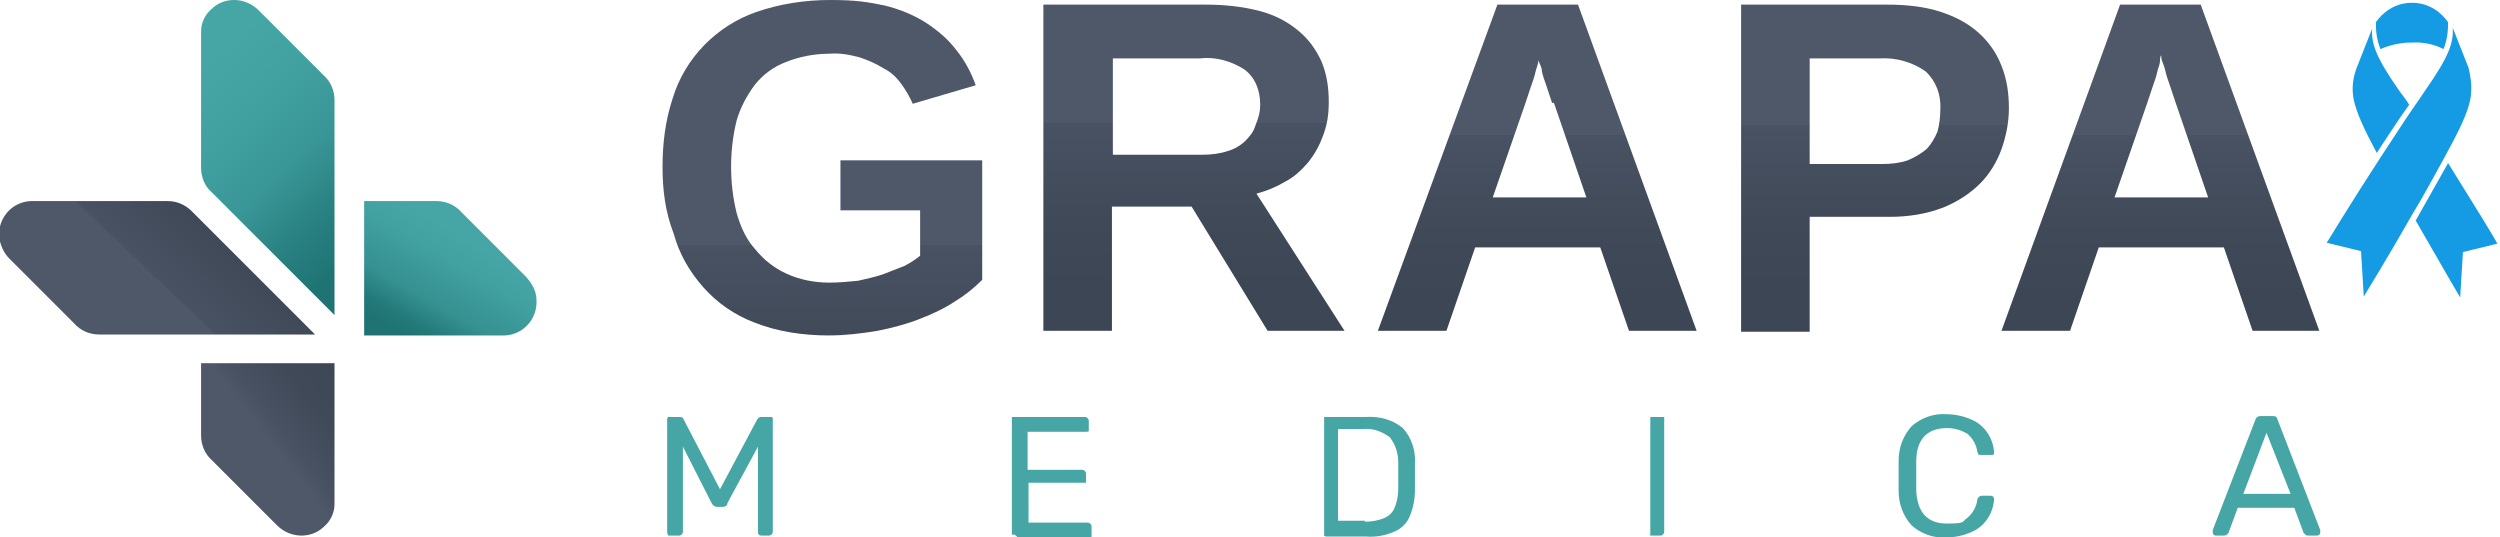 <?xml version="1.0" encoding="UTF-8"?>
<svg xmlns="http://www.w3.org/2000/svg" version="1.1" xmlns:xlink="http://www.w3.org/1999/xlink" viewBox="0 0 269.8 58">
  <defs>
    <style>
      .cls-1 {
        fill: #46a6a6;
      }

      .cls-2 {
        fill: url(#linear-gradient-2);
      }

      .cls-3 {
        fill: url(#linear-gradient-4);
      }

      .cls-4 {
        fill: #149be4;
      }

      .cls-5 {
        fill: url(#linear-gradient-3);
      }

      .cls-6 {
        fill: url(#linear-gradient-5);
      }

      .cls-7 {
        fill: url(#linear-gradient-8);
      }

      .cls-8 {
        fill: url(#linear-gradient-7);
      }

      .cls-9 {
        fill: url(#linear-gradient-9);
      }

      .cls-10 {
        fill: url(#linear-gradient-6);
      }

      .cls-11 {
        fill: url(#linear-gradient);
      }
    </style>
    <linearGradient id="linear-gradient" x1="-234.1" y1="194.2" x2="-234.1" y2="195.2" gradientTransform="translate(8175.7 -7041.1) scale(34.5 36.3)" gradientUnits="userSpaceOnUse">
      <stop offset=".5" stop-color="#4e5869"/>
      <stop offset=".5" stop-color="#485263"/>
      <stop offset=".8" stop-color="#3f4957"/>
      <stop offset="1" stop-color="#3c4654"/>
    </linearGradient>
    <linearGradient id="linear-gradient-2" x1="-233.8" y1="194.5" x2="-233.8" y2="195.5" gradientTransform="translate(7726 -6850.7) scale(32.5 35.2)" gradientUnits="userSpaceOnUse">
      <stop offset=".5" stop-color="#4e5869"/>
      <stop offset=".5" stop-color="#485263"/>
      <stop offset=".8" stop-color="#3f4957"/>
      <stop offset="1" stop-color="#3c4654"/>
    </linearGradient>
    <linearGradient id="linear-gradient-3" x1="-234.1" y1="194.5" x2="-234.1" y2="195.5" gradientTransform="translate(8205.3 -6849.4) scale(34.3 35.2)" gradientUnits="userSpaceOnUse">
      <stop offset=".5" stop-color="#4e5869"/>
      <stop offset=".5" stop-color="#485263"/>
      <stop offset=".8" stop-color="#3f4957"/>
      <stop offset="1" stop-color="#3c4654"/>
    </linearGradient>
    <linearGradient id="linear-gradient-4" x1="-233.2" y1="194.5" x2="-233.2" y2="195.5" gradientTransform="translate(6957.4 -6850.5) scale(29 35.2)" gradientUnits="userSpaceOnUse">
      <stop offset=".5" stop-color="#4e5869"/>
      <stop offset=".5" stop-color="#485263"/>
      <stop offset=".8" stop-color="#3f4957"/>
      <stop offset="1" stop-color="#3c4654"/>
    </linearGradient>
    <linearGradient id="linear-gradient-5" x1="-234.1" y1="194.5" x2="-234.1" y2="195.5" gradientTransform="translate(8272.4 -6849.4) scale(34.3 35.2)" gradientUnits="userSpaceOnUse">
      <stop offset=".5" stop-color="#4e5869"/>
      <stop offset=".5" stop-color="#485263"/>
      <stop offset=".8" stop-color="#3f4957"/>
      <stop offset="1" stop-color="#3c4654"/>
    </linearGradient>
    <linearGradient id="linear-gradient-6" x1="64.3" y1="29.5" x2="63.9" y2="28.5" gradientTransform="translate(-898.8 -970.2) scale(14.5 34.1)" gradientUnits="userSpaceOnUse">
      <stop offset=".1" stop-color="#1f7373"/>
      <stop offset=".3" stop-color="#2a8282"/>
      <stop offset=".5" stop-color="#399696"/>
      <stop offset=".8" stop-color="#42a2a2"/>
      <stop offset="1" stop-color="#46a6a6"/>
    </linearGradient>
    <linearGradient id="linear-gradient-7" x1="56.9" y1="43.2" x2="57.8" y2="42.8" gradientTransform="translate(-1938.4 -593.1) scale(34.1 14.5)" gradientUnits="userSpaceOnUse">
      <stop offset=".5" stop-color="#4e5869"/>
      <stop offset=".5" stop-color="#485263"/>
      <stop offset=".8" stop-color="#3f4957"/>
      <stop offset="1" stop-color="#3c4654"/>
    </linearGradient>
    <linearGradient id="linear-gradient-8" x1="63.9" y1="37.6" x2="64.6" y2="36.9" gradientTransform="translate(-898.9 -652.1) scale(14.5 18.7)" gradientUnits="userSpaceOnUse">
      <stop offset=".2" stop-color="#4e5869"/>
      <stop offset=".3" stop-color="#485263"/>
      <stop offset=".6" stop-color="#3f4957"/>
      <stop offset="1" stop-color="#3c4654"/>
    </linearGradient>
    <linearGradient id="linear-gradient-9" x1="61" y1="43.5" x2="61.6" y2="42.7" gradientTransform="translate(-1100.6 -592.9) scale(18.7 14.5)" gradientUnits="userSpaceOnUse">
      <stop offset=".2" stop-color="#1f7373"/>
      <stop offset=".3" stop-color="#237878"/>
      <stop offset=".5" stop-color="#369191"/>
      <stop offset=".8" stop-color="#41a0a0"/>
      <stop offset="1" stop-color="#46a6a6"/>
    </linearGradient>
  </defs>
  <!-- Generator: Adobe Illustrator 28.7.1, SVG Export Plug-In . SVG Version: 1.2.0 Build 142)  -->
  <g>
    <g id="Layer_1">
      <g id="Group_94">
        <g id="Group_98">
          <path id="Path_258" class="cls-1" d="M72.1,57.7c-.1-.1-.1-.2-.1-.3v-12.1c0-.1,0-.2.1-.3.1,0,.2,0,.3,0h.9c.2,0,.4,0,.5.3l3.9,7.5,4-7.5c.1-.2.3-.3.4-.3h.9c.1,0,.2,0,.3,0s.1.2.1.3v12.1c0,.2-.2.4-.4.4h-.8c-.1,0-.2,0-.3-.1s-.1-.2-.1-.3v-9.2l-3.3,6.1c0,.3-.3.4-.5.4h-.6c-.3,0-.5-.2-.6-.4l-3.1-6.1v9.2c0,.2-.2.4-.4.4h-.9c0,0-.2,0-.3,0Z"/>
          <path id="Path_259" class="cls-1" d="M109.2,57.7c0-.1,0-.2,0-.3v-12.1c0-.1,0-.2,0-.3,0,0,.2,0,.3,0h7.6c.2,0,.4.2.4.4h0v.8c0,.1,0,.2,0,.3,0,.1-.2.1-.3.1h-6.3v4.1h5.9c.2,0,.4.2.4.4h0v.7c0,0,0,.2,0,.3,0,0-.2,0-.3,0h-5.9v4.3h6.4c.2,0,.4.2.4.4h0v.8c0,.1,0,.2,0,.3s-.2.1-.3.1h-7.7c-.1-.2-.2-.2-.3-.3Z"/>
          <path id="Path_260" class="cls-1" d="M142.9,57.7c0-.1,0-.2,0-.3v-12.1c0-.1,0-.2,0-.3,0,0,.2,0,.3,0h4.2c1.5-.1,2.9.3,4,1.2.9,1,1.4,2.4,1.3,3.8v2.9c0,1-.2,2-.6,2.9-.3.7-.9,1.3-1.7,1.6-.9.4-2,.6-3,.5h-4.3s-.1,0-.2-.1ZM147.3,56.3c.7,0,1.4-.1,2.1-.4.5-.2.9-.6,1.1-1.1.3-.7.4-1.4.4-2.1v-2.8c0-1-.3-1.9-.9-2.7-.8-.6-1.8-1-2.8-.9h-2.8v9.9h2.9Z"/>
          <path id="Path_261" class="cls-1" d="M178.1,57.7c0-.1,0-.2,0-.3v-12.1c0-.1,0-.2,0-.3,0,0,.2,0,.3,0h.9c0,0,.2,0,.3,0,0,0,0,.2,0,.3v12.1c0,.2-.2.4-.4.4h-.9c-.2,0-.3,0-.3-.1Z"/>
          <path id="Path_262" class="cls-1" d="M206.3,56.7c-.9-1-1.4-2.3-1.4-3.7v-3.3c0-1.4.5-2.7,1.4-3.7,1-.9,2.4-1.4,3.7-1.3,1,0,1.9.2,2.8.6,1.4.6,2.3,2,2.4,3.5,0,0,0,.2-.1.3-.1,0-.2,0-.3,0h-.9c-.1,0-.2,0-.3,0s-.1-.2-.2-.3c-.1-.8-.5-1.5-1.1-2-.7-.4-1.4-.6-2.2-.6-2.1,0-3.3,1.2-3.3,3.6v3.1c.1,2.4,1.2,3.6,3.3,3.6s1.6-.2,2.2-.6c.6-.5,1-1.2,1.1-2,0-.1.1-.2.2-.3.1-.1.2-.1.3-.1h.9c.1,0,.2,0,.3.1s.1.2.1.3c-.1,1.5-1,2.9-2.4,3.5-.9.4-1.8.6-2.8.6-1.3.1-2.7-.4-3.7-1.3Z"/>
          <path id="Path_263" class="cls-1" d="M238.9,57.7c-.1-.1-.1-.2-.1-.3v-.2l4.6-11.9c.1-.3.3-.4.6-.4h1.2c.3,0,.5,0,.6.4l4.6,11.9v.2c0,.1,0,.2-.1.3s-.2.1-.3.1h-.9c-.1,0-.2,0-.3-.1s-.1-.1-.2-.2l-1-2.7h-6.1l-1,2.7c-.1.2-.3.3-.5.3h-.9s-.1,0-.2-.1ZM242.1,53.3h5.1l-2.6-6.6-2.5,6.6Z"/>
        </g>
        <g id="Group_99">
          <path id="Path_264" class="cls-11" d="M89.5,30.5c1,0,2.1-.1,3.1-.2.9-.2,1.8-.4,2.7-.7.8-.3,1.5-.6,2.3-.9.6-.3,1.2-.7,1.7-1.1v-4.9h-8.6v-5.4h15.3v12.9c-.9.9-1.9,1.7-2.9,2.3-1.2.8-2.5,1.4-3.8,1.9-1.5.6-3.1,1-4.6,1.3-1.8.3-3.5.5-5.3.5-2.7,0-5.5-.4-8-1.4-2.1-.8-4-2.1-5.5-3.8s-2.6-3.6-3.2-5.8c-.9-2.3-1.2-4.7-1.2-7.2s.3-5,1.1-7.4c1.3-4.3,4.7-7.8,9-9.3C84.2.4,86.9,0,89.6,0s4,.2,5.9.6c1.6.4,3.1,1,4.5,1.9,1.2.8,2.3,1.7,3.2,2.9.9,1.1,1.6,2.4,2.1,3.8l-6.8,2c-.3-.7-.7-1.4-1.2-2.1-.5-.7-1.1-1.3-1.9-1.7-.8-.5-1.7-.9-2.6-1.2-1.1-.3-2.2-.5-3.3-.4-1.6,0-3.2.3-4.7.9-1.3.5-2.4,1.3-3.3,2.4-.9,1.2-1.6,2.5-2,3.9-.4,1.6-.6,3.3-.6,5s.2,3.4.6,5c.4,1.4,1,2.8,2,3.9.9,1.1,2,2,3.3,2.6,1.5.7,3.1,1,4.7,1Z"/>
          <path id="Path_265" class="cls-2" d="M136.8,35.7l-8.2-13.4h-8.6v13.4h-7.4V.5h17.6c1.9,0,3.9.2,5.8.7,1.5.4,2.9,1.1,4.1,2.1,1.1.9,1.9,2,2.5,3.3.6,1.4.8,2.9.8,4.4s-.2,2.5-.6,3.6-.9,2-1.6,2.9c-.7.8-1.5,1.6-2.5,2.1-1,.6-2,1-3.1,1.3l9.5,14.8h-8.3ZM136,11.3c0-1.5-.5-2.9-1.7-3.8-1.4-.9-3.1-1.4-4.8-1.2h-9.4v10.4h9.6c1,0,1.9-.1,2.8-.4.7-.2,1.4-.6,1.9-1.1s.9-1,1.1-1.7c.3-.7.5-1.4.5-2.2h0Z"/>
          <path id="Path_266" class="cls-5" d="M175.8,35.7l-3.1-9h-13.5l-3.1,9h-7.4L161.6.5h8.7l12.8,35.2h-7.3ZM167.5,11.1c-.2-.6-.4-1.2-.6-1.8s-.4-1.1-.5-1.6c0-.5-.3-.9-.4-1.2,0-.3,0-.5,0-.5,0,0,0,.2,0,.6s-.2.7-.3,1.2c-.1.5-.3,1-.5,1.6s-.4,1.2-.6,1.8l-3.5,10.1h10.1l-3.5-10.2Z"/>
          <path id="Path_267" class="cls-3" d="M216.8,11.7c0,1.5-.3,3-.8,4.4-.5,1.4-1.3,2.7-2.3,3.7-1.1,1.1-2.5,2-4,2.6-1.8.7-3.8,1-5.7,1h-8.7v12.4h-7.4V.5h15.8c2,0,4,.2,5.8.8,1.5.5,2.9,1.2,4.1,2.3,1.1,1,1.9,2.2,2.4,3.5.6,1.5.8,3,.8,4.6ZM209.4,11.8c.1-1.6-.5-3.1-1.6-4.1-1.4-1-3.2-1.5-4.9-1.4h-7.6v11.4h7.8c1,0,1.9-.1,2.8-.4.7-.3,1.4-.7,2-1.2.5-.5.9-1.2,1.2-1.9.2-.8.3-1.6.3-2.4h0Z"/>
          <path id="Path_268" class="cls-6" d="M243.1,35.7l-3.1-9h-13.5l-3.1,9h-7.4L228.8.5h8.7l12.8,35.2h-7.2ZM234.8,11.1c-.2-.6-.4-1.2-.6-1.8-.2-.6-.4-1.1-.5-1.6s-.3-.9-.4-1.2,0-.5-.1-.5c0,0-.1.2-.1.6s-.2.7-.3,1.2c-.1.5-.3,1-.5,1.6s-.4,1.2-.6,1.8l-3.5,10.1h10.1l-3.5-10.2Z"/>
        </g>
        <path id="Path_269" class="cls-10" d="M21.7,18.1c0,1,.4,2,1.1,2.6l13.3,13.3V10.8c0-1-.4-2-1.2-2.7h0l-7-7c-1.4-1.4-3.7-1.5-5.1-.1-.7.6-1.1,1.5-1.1,2.4h0v14.7Z"/>
        <path id="Path_270" class="cls-8" d="M20.7,22.8c-.7-.7-1.6-1.1-2.6-1.1H3.3c-2,.1-3.5,1.8-3.4,3.8.1.9.5,1.8,1.1,2.4l7,7h0c.7.8,1.7,1.2,2.7,1.2h23.3l-13.3-13.3Z"/>
        <path id="Path_271" class="cls-7" d="M36.2,39.2h-14.5v7.8c0,1,.4,2,1.2,2.7h0l7,7c1.4,1.4,3.7,1.5,5.1.1.7-.6,1.1-1.5,1.1-2.4h0v-15.2Z"/>
        <path id="Path_272" class="cls-9" d="M56.8,29.9l-7-7h0c-.7-.8-1.7-1.2-2.7-1.2h-7.8v14.5h15.2c2-.1,3.5-1.8,3.4-3.8,0-1-.5-1.8-1.1-2.5h0Z"/>
      </g>
      <g>
        <path class="cls-4" d="M263.7,5.3c.4-1,.5-1.9.5-2.9-.7-1-2-2.1-3.9-2.1s-3.2,1.1-3.9,2.1c0,1,.1,1.9.5,2.9h0c1.8-.8,3.4-.7,3.4-.7,0,0,1.7-.2,3.4.7h0Z"/>
        <g>
          <path class="cls-4" d="M264.2,17.6c-.9,1.6-2.2,3.9-3.5,6.2,2.4,4.2,4.8,8.3,4.8,8.3l.3-4.9,3.7-.9c.1,0-2.5-4.2-5.3-8.7Z"/>
          <path class="cls-4" d="M260,11.3c-.3-.5-.7-1-1-1.4-2.6-3.7-3.1-5.2-3-6.8l-1.7,4.3c-.4,1.1-.5,2.2-.3,3.3.3,1.4,1,3,2.5,5.8,1.2-1.8,2.4-3.7,3.5-5.2Z"/>
        </g>
        <path class="cls-4" d="M266.6,10.7c-.3,1.5-1.1,3.2-2.8,6.3h0c-.9,1.6-2.1,3.9-3.5,6.2-2.5,4.4-5.2,8.8-5.2,8.8l-.3-4.9-3.7-.9s2.8-4.6,5.8-9.2c1.2-1.8,2.4-3.7,3.5-5.3.5-.7.9-1.3,1.3-1.9,2.6-3.7,3.1-5.2,3-6.8l1.7,4.3c.3,1.2.4,2.3.2,3.4Z"/>
      </g>
    </g>
  </g>
</svg>
